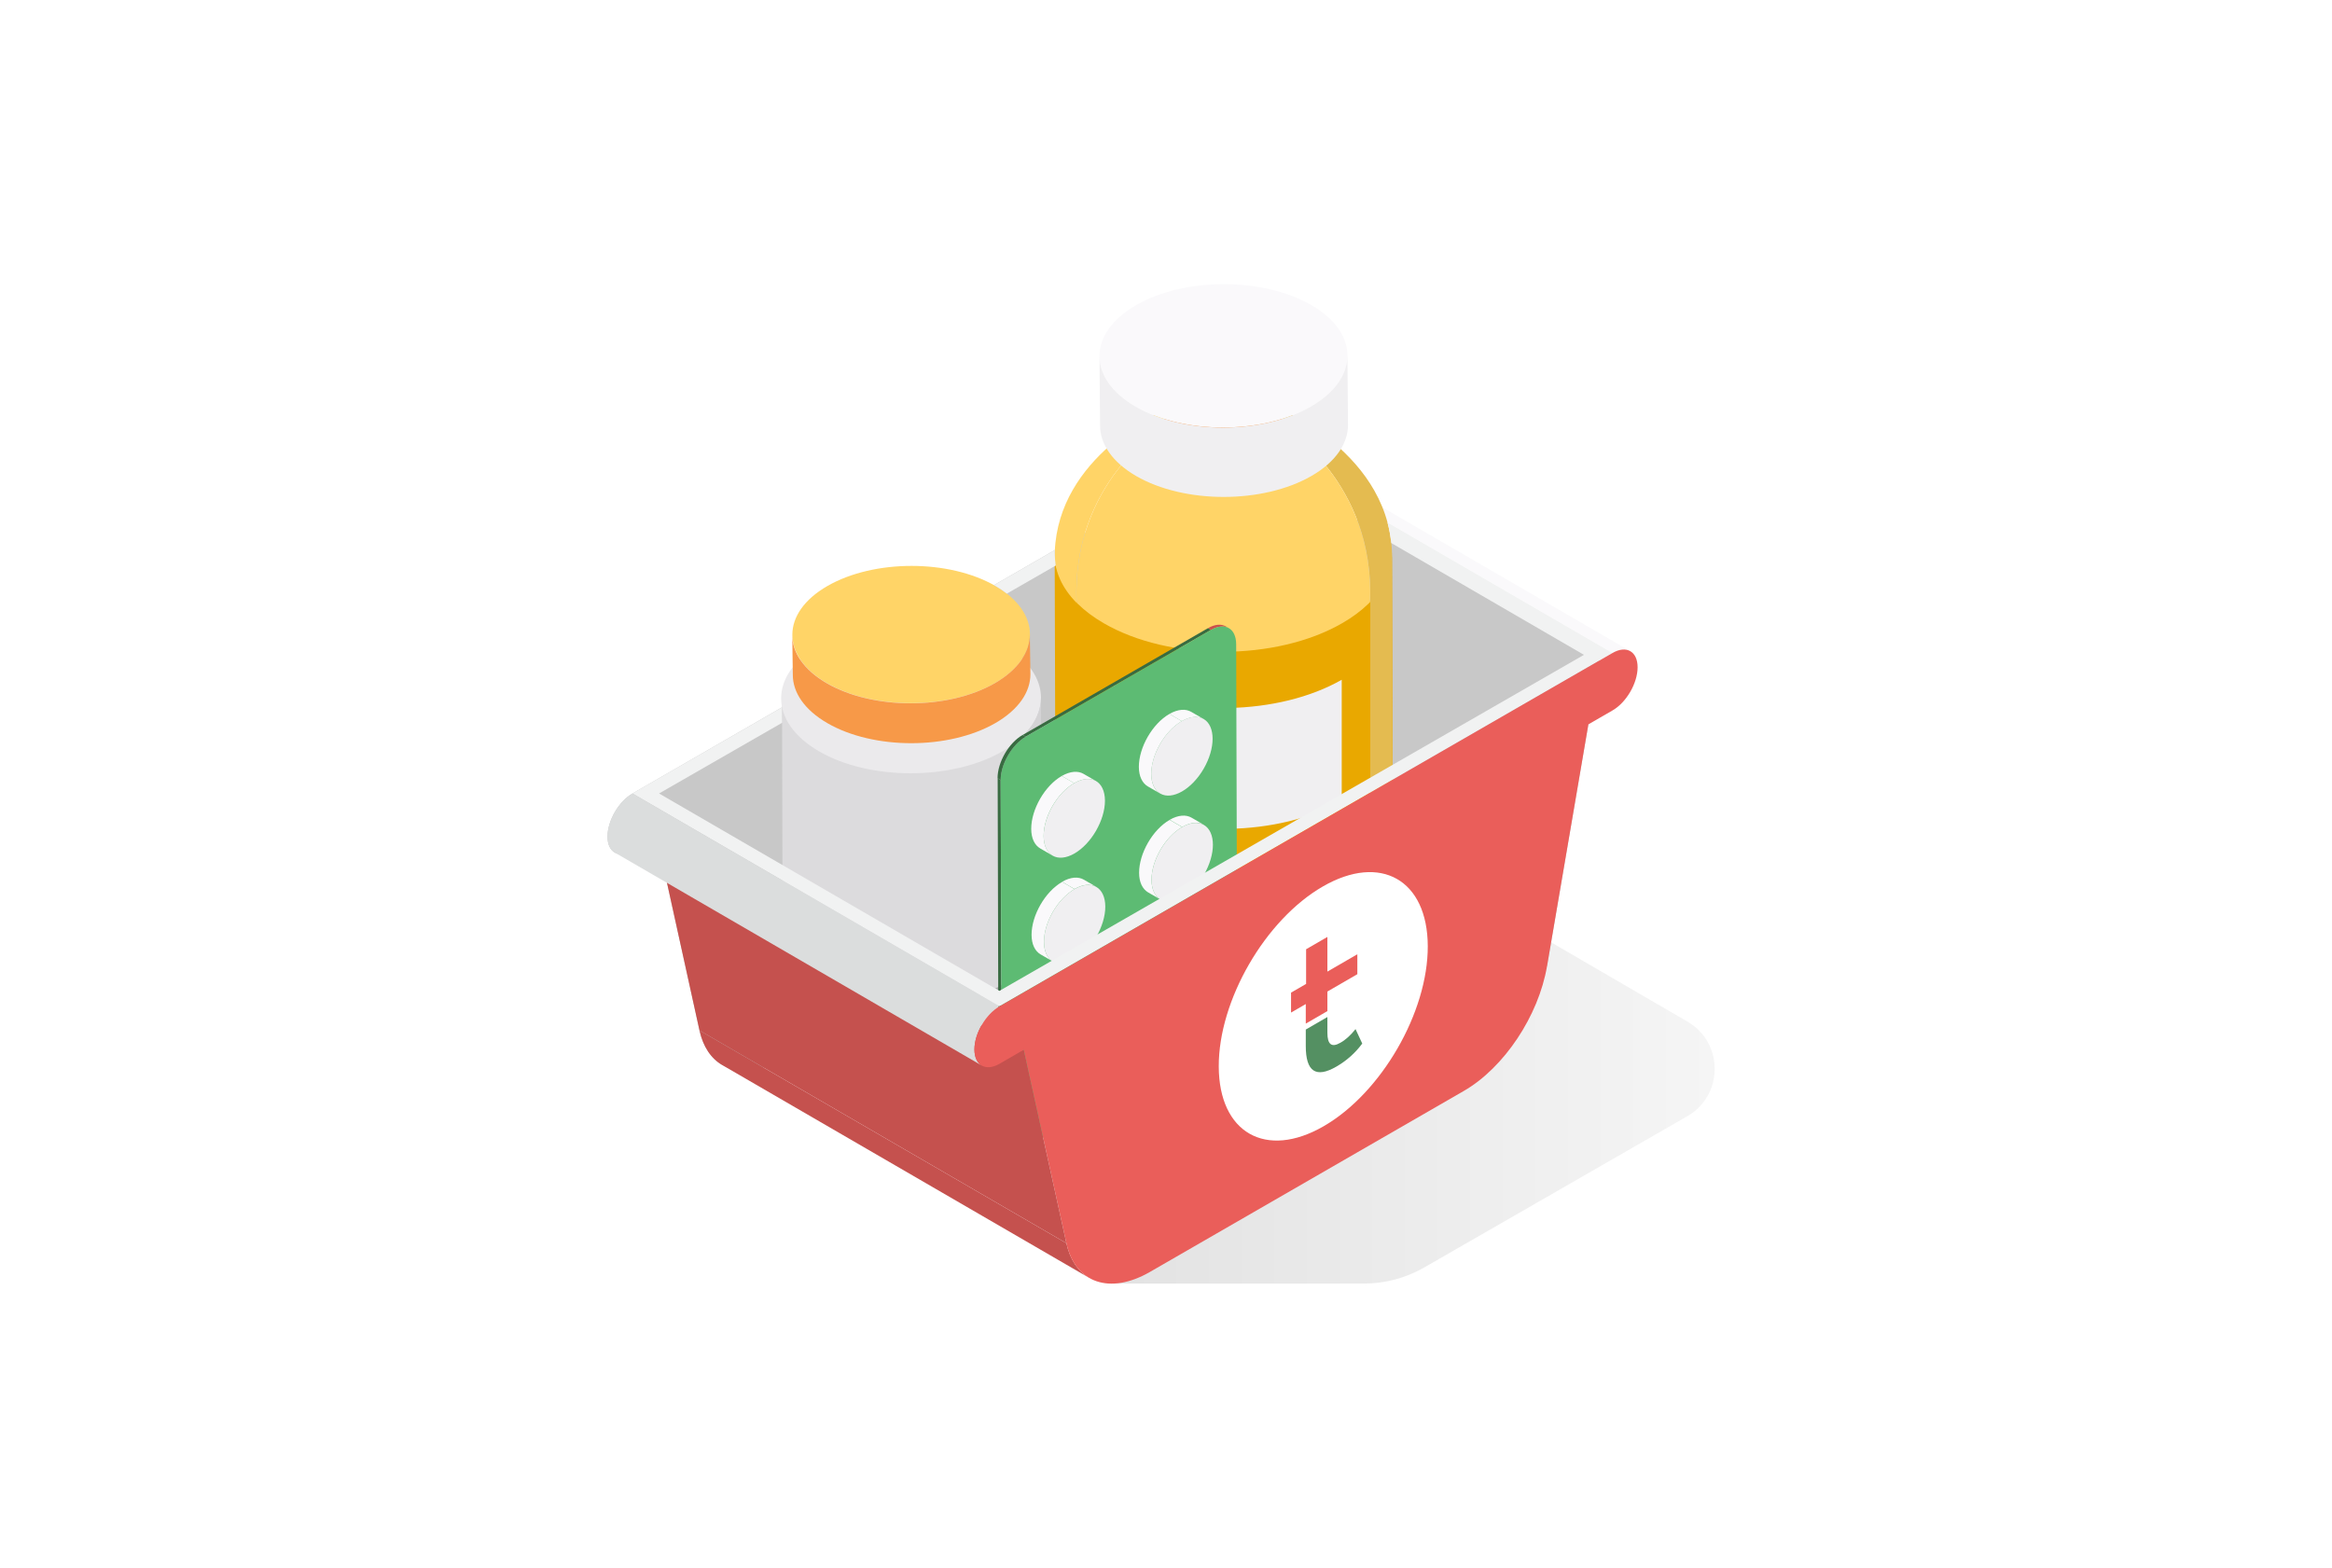 <svg width="238" height="160" viewBox="0 0 238 160" fill="none" xmlns="http://www.w3.org/2000/svg">
<rect width="238" height="160" fill="white"/>
<g clip-path="url(#clip0)">
<path d="M133.735 85.324L84.979 85.359C81.969 85.347 85.027 88.53 86.615 91.085L110.376 129.202C111.075 130.326 112.308 131 113.623 131H139.21C141.367 131 143.488 130.432 145.36 129.356L172.191 113.929C175.924 111.788 175.936 106.417 172.215 104.264L144.792 88.317C141.426 86.365 137.622 85.335 133.735 85.324Z" fill="url(#paint0_linear)"/>
<path d="M132.253 83.738L120.438 76.889C119.573 81.976 116.041 87.264 111.952 89.618L96.996 98.23L101.986 101.129L132.253 83.738Z" fill="#AEADAF"/>
<path d="M127.122 44.912C128.532 44.095 129.681 44.746 129.681 46.367C129.681 47.987 128.544 49.951 127.134 50.768L124.657 52.199L120.438 76.877C119.573 81.964 116.041 87.252 111.952 89.606L79.907 108.085C75.818 110.439 72.275 109.221 71.386 105.151L67.037 85.406L64.56 86.838C63.15 87.654 62 87.004 62 85.383C62 83.762 63.138 81.798 64.548 80.982L127.122 44.912Z" fill="#C8C8C8"/>
<path d="M125.771 45.692L163.22 67.424L157.887 98.609L120.438 76.889L125.771 45.692Z" fill="#C8C8C8"/>
<path d="M128.935 44.734L166.384 66.454C165.922 66.182 165.282 66.218 164.571 66.632L127.122 44.912C127.833 44.509 128.473 44.474 128.935 44.734Z" fill="#FAF9FB"/>
<path d="M111.158 130.42L73.709 108.7C72.583 108.049 71.754 106.843 71.386 105.163L108.835 126.883C109.203 128.563 110.032 129.77 111.158 130.42Z" fill="#C5514E"/>
<path d="M106.24 71.163L106.299 95.001C106.299 96.965 105.007 98.94 102.4 100.443C97.221 103.424 88.854 103.424 83.711 100.443C81.151 98.964 79.871 97.024 79.871 95.072L79.812 71.234C79.812 73.174 81.092 75.114 83.652 76.605C88.795 79.586 97.162 79.586 102.341 76.605C104.948 75.114 106.252 73.138 106.24 71.163Z" fill="#DCDBDD"/>
<path d="M83.64 65.827C88.831 62.834 97.233 62.834 102.388 65.827C107.555 68.82 107.52 73.683 102.329 76.676C97.138 79.669 88.736 79.669 83.581 76.676C78.414 73.671 78.437 68.82 83.64 65.827Z" fill="#EBEAEC"/>
<path d="M104.545 98.834C105.719 97.651 106.311 96.326 106.299 95.013L106.24 71.175C106.24 72.476 105.683 73.777 104.545 74.937V98.834Z" fill="#D4D3D5"/>
<path d="M84.447 59.806C89.199 57.073 96.867 57.073 101.595 59.806C106.312 62.539 106.288 66.987 101.536 69.719C96.784 72.452 89.116 72.452 84.387 69.719C79.671 66.975 79.694 62.539 84.447 59.806Z" fill="#FFD467"/>
<path d="M105.102 64.739L105.162 68.809C105.162 70.619 103.976 72.417 101.582 73.801C96.83 76.534 89.163 76.534 84.434 73.801C82.088 72.441 80.914 70.666 80.914 68.88L80.855 64.81C80.855 66.596 82.028 68.371 84.375 69.731C89.091 72.464 96.771 72.464 101.523 69.731C103.917 68.347 105.114 66.549 105.102 64.739Z" fill="#F79948"/>
<path d="M142.066 56.375L142.149 84.129C142.161 86.696 140.466 89.263 137.065 91.215C130.321 95.107 119.418 95.107 112.723 91.215C109.392 89.287 107.733 86.755 107.721 84.223L107.638 56.47C107.65 59.001 109.309 61.521 112.64 63.461C119.336 67.353 130.239 67.353 136.982 63.461C140.371 61.509 142.066 58.942 142.066 56.375Z" fill="#E9A800"/>
<path d="M136.934 69.376C130.523 73.044 120.39 73.221 113.659 69.897V82.189C120.355 85.537 130.487 85.395 136.934 81.751V69.376Z" fill="#F0EFF1"/>
<path d="M139.85 89.109C141.379 87.571 142.137 85.844 142.137 84.129L142.054 56.375C142.054 58.067 141.319 59.758 139.85 61.273V89.109V89.109Z" fill="#E4BB50"/>
<path d="M120.118 41.209C118.115 42.049 108.053 46.698 107.65 56.269C107.639 56.375 107.639 56.47 107.639 56.576V56.588C107.627 58.292 108.373 59.995 109.867 61.521C109.345 49.242 118.613 43.622 118.613 43.622H120.106V41.209H120.118Z" fill="#FFD467"/>
<path d="M142.066 56.493C142.066 56.387 142.066 56.28 142.054 56.186C141.545 45.61 129.243 41.067 129.243 41.067H128.105V43.61H131.08C131.08 43.61 140.324 49.206 139.826 61.45C141.308 59.936 142.042 58.256 142.054 56.576C142.066 56.553 142.066 56.517 142.066 56.493Z" fill="#E4BB50"/>
<path d="M131.08 43.61H118.625C118.625 43.61 109.357 49.23 109.878 61.509C109.914 61.545 109.961 61.592 109.997 61.628C110.72 62.337 111.597 63 112.64 63.603C119.336 67.495 130.239 67.495 136.982 63.603C138.037 63 138.925 62.326 139.648 61.628C139.708 61.569 139.767 61.509 139.826 61.45C140.324 49.218 131.08 43.61 131.08 43.61Z" fill="#FFD467"/>
<path d="M120.461 41.067C122.903 39.659 126.849 39.659 129.267 41.067C131.696 42.475 131.684 44.758 129.243 46.166C126.802 47.573 122.855 47.573 120.438 46.166C118.008 44.758 118.02 42.475 120.461 41.067Z" fill="#F79948"/>
<path d="M115.946 31.141C120.9 28.29 128.911 28.29 133.841 31.141C138.771 33.992 138.736 38.63 133.782 41.493C128.828 44.344 120.817 44.344 115.887 41.493C110.957 38.63 110.992 34.004 115.946 31.141Z" fill="#FAF9FB"/>
<path d="M137.515 36.287L137.574 43.374C137.574 45.255 136.33 47.148 133.841 48.579C128.888 51.43 120.876 51.43 115.946 48.579C113.505 47.159 112.272 45.302 112.272 43.445L112.213 36.358C112.213 38.216 113.446 40.073 115.887 41.493C120.817 44.355 128.828 44.355 133.782 41.493C136.271 40.061 137.515 38.18 137.515 36.287Z" fill="#F0EFF1"/>
<path d="M102.981 117.253L102.661 117.076C102.199 116.804 101.914 116.236 101.914 115.431L102.234 115.609C102.234 116.413 102.519 116.981 102.981 117.253Z" fill="#008CFF"/>
<path d="M125.107 63.934L125.427 64.112C124.965 63.84 124.313 63.875 123.602 64.289L123.282 64.112C123.993 63.698 124.645 63.662 125.107 63.934Z" fill="#C9504D"/>
<path d="M102.234 115.609L101.914 115.431L101.82 79.432L102.128 79.609L102.234 115.609Z" fill="#386B41"/>
<path d="M104.688 75.185L104.379 75.008L123.282 64.112L123.59 64.29L104.688 75.185Z" fill="#386B41"/>
<path d="M123.59 64.289C125.012 63.473 126.162 64.124 126.162 65.756L126.268 101.756C126.268 103.388 125.131 105.364 123.708 106.18L104.806 117.076C103.384 117.892 102.234 117.241 102.234 115.609L102.128 79.609C102.128 77.977 103.265 76.001 104.687 75.185L123.59 64.289Z" fill="#5DBB73"/>
<path d="M102.128 79.609L101.808 79.432C101.808 77.799 102.945 75.824 104.368 75.008L104.688 75.185C103.277 76.001 102.128 77.989 102.128 79.609Z" fill="#386B41"/>
<path d="M110.661 100.596L111.929 101.33C111.36 100.998 110.578 101.046 109.701 101.543L108.433 100.809C109.298 100.312 110.092 100.265 110.661 100.596Z" fill="#FAF9FB"/>
<path d="M107.485 108.937L106.216 108.203C105.659 107.872 105.304 107.186 105.304 106.204C105.304 104.228 106.691 101.803 108.421 100.809L109.689 101.543C107.959 102.536 106.56 104.95 106.572 106.937C106.572 107.919 106.928 108.617 107.485 108.937Z" fill="#FAF9FB"/>
<path d="M111.922 106.425C113.145 104.324 113.146 102.045 111.924 101.336C110.701 100.627 108.719 101.756 107.495 103.857C106.272 105.959 106.271 108.237 107.493 108.946C108.715 109.655 110.698 108.527 111.922 106.425Z" fill="#F0EFF1"/>
<path d="M110.625 89.783L111.893 90.517C111.324 90.186 110.542 90.233 109.665 90.73L108.397 89.996C109.262 89.499 110.056 89.452 110.625 89.783Z" fill="#FAF9FB"/>
<path d="M107.461 98.135L106.193 97.402C105.636 97.071 105.28 96.385 105.28 95.403C105.28 93.415 106.667 91.002 108.397 90.008L109.665 90.742C107.935 91.735 106.536 94.149 106.548 96.136C106.548 97.106 106.892 97.804 107.461 98.135Z" fill="#FAF9FB"/>
<path d="M109.665 90.742C111.395 89.748 112.794 90.54 112.805 92.528C112.805 94.516 111.419 96.929 109.689 97.923C107.958 98.916 106.56 98.124 106.548 96.136C106.536 94.149 107.935 91.735 109.665 90.742Z" fill="#F0EFF1"/>
<path d="M110.589 78.983L111.858 79.716C111.289 79.385 110.506 79.432 109.63 79.929L108.361 79.195C109.238 78.698 110.021 78.651 110.589 78.983Z" fill="#FAF9FB"/>
<path d="M107.425 87.323L106.157 86.589C105.6 86.258 105.245 85.572 105.245 84.59C105.245 82.603 106.631 80.189 108.361 79.195L109.629 79.929C107.899 80.923 106.501 83.336 106.513 85.323C106.513 86.305 106.868 86.992 107.425 87.323Z" fill="#FAF9FB"/>
<path d="M109.629 79.929C111.36 78.935 112.758 79.728 112.77 81.715C112.77 83.703 111.383 86.116 109.653 87.11C107.923 88.104 106.524 87.311 106.513 85.323C106.513 83.336 107.899 80.923 109.629 79.929Z" fill="#F0EFF1"/>
<path d="M121.635 94.267L122.903 95.001C122.334 94.669 121.552 94.717 120.675 95.214L119.407 94.48C120.284 93.983 121.066 93.936 121.635 94.267Z" fill="#FAF9FB"/>
<path d="M118.47 102.607L117.202 101.874C116.645 101.543 116.29 100.857 116.29 99.875C116.29 97.899 117.676 95.474 119.407 94.48L120.675 95.213C118.944 96.207 117.546 98.621 117.558 100.608C117.558 101.59 117.902 102.288 118.47 102.607Z" fill="#FAF9FB"/>
<path d="M122.906 100.092C124.129 97.99 124.13 95.712 122.908 95.003C121.685 94.293 119.703 95.422 118.479 97.523C117.256 99.625 117.255 101.903 118.477 102.613C119.699 103.322 121.682 102.193 122.906 100.092Z" fill="#F0EFF1"/>
<path d="M121.611 83.454L122.879 84.188C122.31 83.856 121.528 83.904 120.651 84.401L119.383 83.667C120.248 83.17 121.042 83.123 121.611 83.454Z" fill="#FAF9FB"/>
<path d="M118.435 91.806L117.167 91.073C116.61 90.742 116.254 90.055 116.254 89.074C116.254 87.086 117.641 84.673 119.371 83.679L120.639 84.412C118.909 85.406 117.51 87.82 117.522 89.807C117.522 90.777 117.878 91.475 118.435 91.806Z" fill="#FAF9FB"/>
<path d="M122.869 89.285C124.093 87.183 124.093 84.905 122.871 84.196C121.649 83.487 119.666 84.615 118.443 86.717C117.219 88.818 117.218 91.097 118.44 91.806C119.663 92.515 121.646 91.386 122.869 89.285Z" fill="#F0EFF1"/>
<path d="M121.575 72.653L122.843 73.387C122.275 73.055 121.492 73.103 120.615 73.6L119.347 72.866C120.224 72.369 121.006 72.322 121.575 72.653Z" fill="#FAF9FB"/>
<path d="M118.411 80.994L117.143 80.26C116.586 79.929 116.23 79.243 116.23 78.261C116.23 76.273 117.617 73.86 119.347 72.866L120.615 73.6C118.885 74.594 117.487 77.007 117.499 78.994C117.499 79.976 117.842 80.662 118.411 80.994Z" fill="#FAF9FB"/>
<path d="M122.838 78.468C124.062 76.366 124.063 74.088 122.84 73.379C121.618 72.67 119.635 73.798 118.412 75.9C117.188 78.001 117.188 80.28 118.41 80.989C119.632 81.698 121.615 80.569 122.838 78.468Z" fill="#F0EFF1"/>
<path d="M107.65 56.269C107.65 56.221 107.65 56.186 107.662 56.139L101.44 59.723C101.488 59.747 101.535 59.782 101.595 59.806C102.021 60.054 102.412 60.315 102.756 60.587L107.757 57.712C107.686 57.333 107.65 56.955 107.65 56.576V56.564C107.639 56.47 107.65 56.363 107.65 56.269Z" fill="#F1F2F2"/>
<path d="M141.604 53.323C141.782 53.997 141.912 54.695 141.983 55.417L161.656 66.833L101.997 101.129L67.262 80.982L79.824 73.766L79.812 72.192L64.548 80.982L101.997 102.702L164.571 66.644L141.604 53.323Z" fill="#F1F2F2"/>
<path d="M108.835 126.883L71.386 105.163L67.037 85.406L104.486 107.139L108.835 126.883Z" fill="#C5514E"/>
<path d="M100.196 108.747L62.747 87.015C62.284 86.755 62 86.187 62 85.383C62 83.762 63.138 81.798 64.548 80.982L101.997 102.702C100.587 103.518 99.449 105.482 99.449 107.103C99.449 107.907 99.734 108.475 100.196 108.747Z" fill="#DBDDDD"/>
<path d="M164.571 66.644C165.981 65.827 167.131 66.478 167.131 68.099C167.131 69.72 165.993 71.683 164.583 72.5L162.106 73.931L157.887 98.609C157.022 103.696 153.49 108.984 149.402 111.338L117.356 129.817C113.268 132.171 109.724 130.953 108.835 126.883L104.486 107.138L102.009 108.57C100.599 109.386 99.449 108.736 99.449 107.115C99.449 105.494 100.587 103.53 101.997 102.714L164.571 66.644Z" fill="#EA5E5A"/>
<path d="M135.014 90.47C140.904 87.075 145.692 89.795 145.716 96.562C145.74 103.317 140.976 111.551 135.086 114.946C129.196 118.342 124.408 115.621 124.384 108.854C124.36 102.099 129.124 93.865 135.014 90.47Z" fill="white"/>
<path d="M138.528 99.427L138.528 97.392L135.471 99.162L135.471 95.624L133.299 96.881L133.299 100.419L131.762 101.308L131.762 103.343L133.266 102.473L133.266 104.471L135.471 103.194L135.471 101.196L138.528 99.427Z" fill="#EA5E5A"/>
<path d="M139.029 106.506L138.344 105.032C137.826 105.68 137.308 106.145 136.79 106.427C135.905 106.939 135.471 106.604 135.471 105.394L135.471 103.799L133.266 105.076L133.266 106.762C133.266 109.365 134.301 110.067 136.389 108.858C137.442 108.249 138.311 107.471 139.029 106.506Z" fill="#549062"/>
</g>
<defs>
<linearGradient id="paint0_linear" x1="115.082" y1="108.333" x2="175" y2="108.333" gradientUnits="userSpaceOnUse">
<stop stop-color="#E3E3E3"/>
<stop offset="1" stop-color="#F5F5F5"/>
</linearGradient>
<clipPath id="clip0">
<rect width="113" height="102" fill="white" transform="translate(62 29)"/>
</clipPath>
</defs>
</svg>
